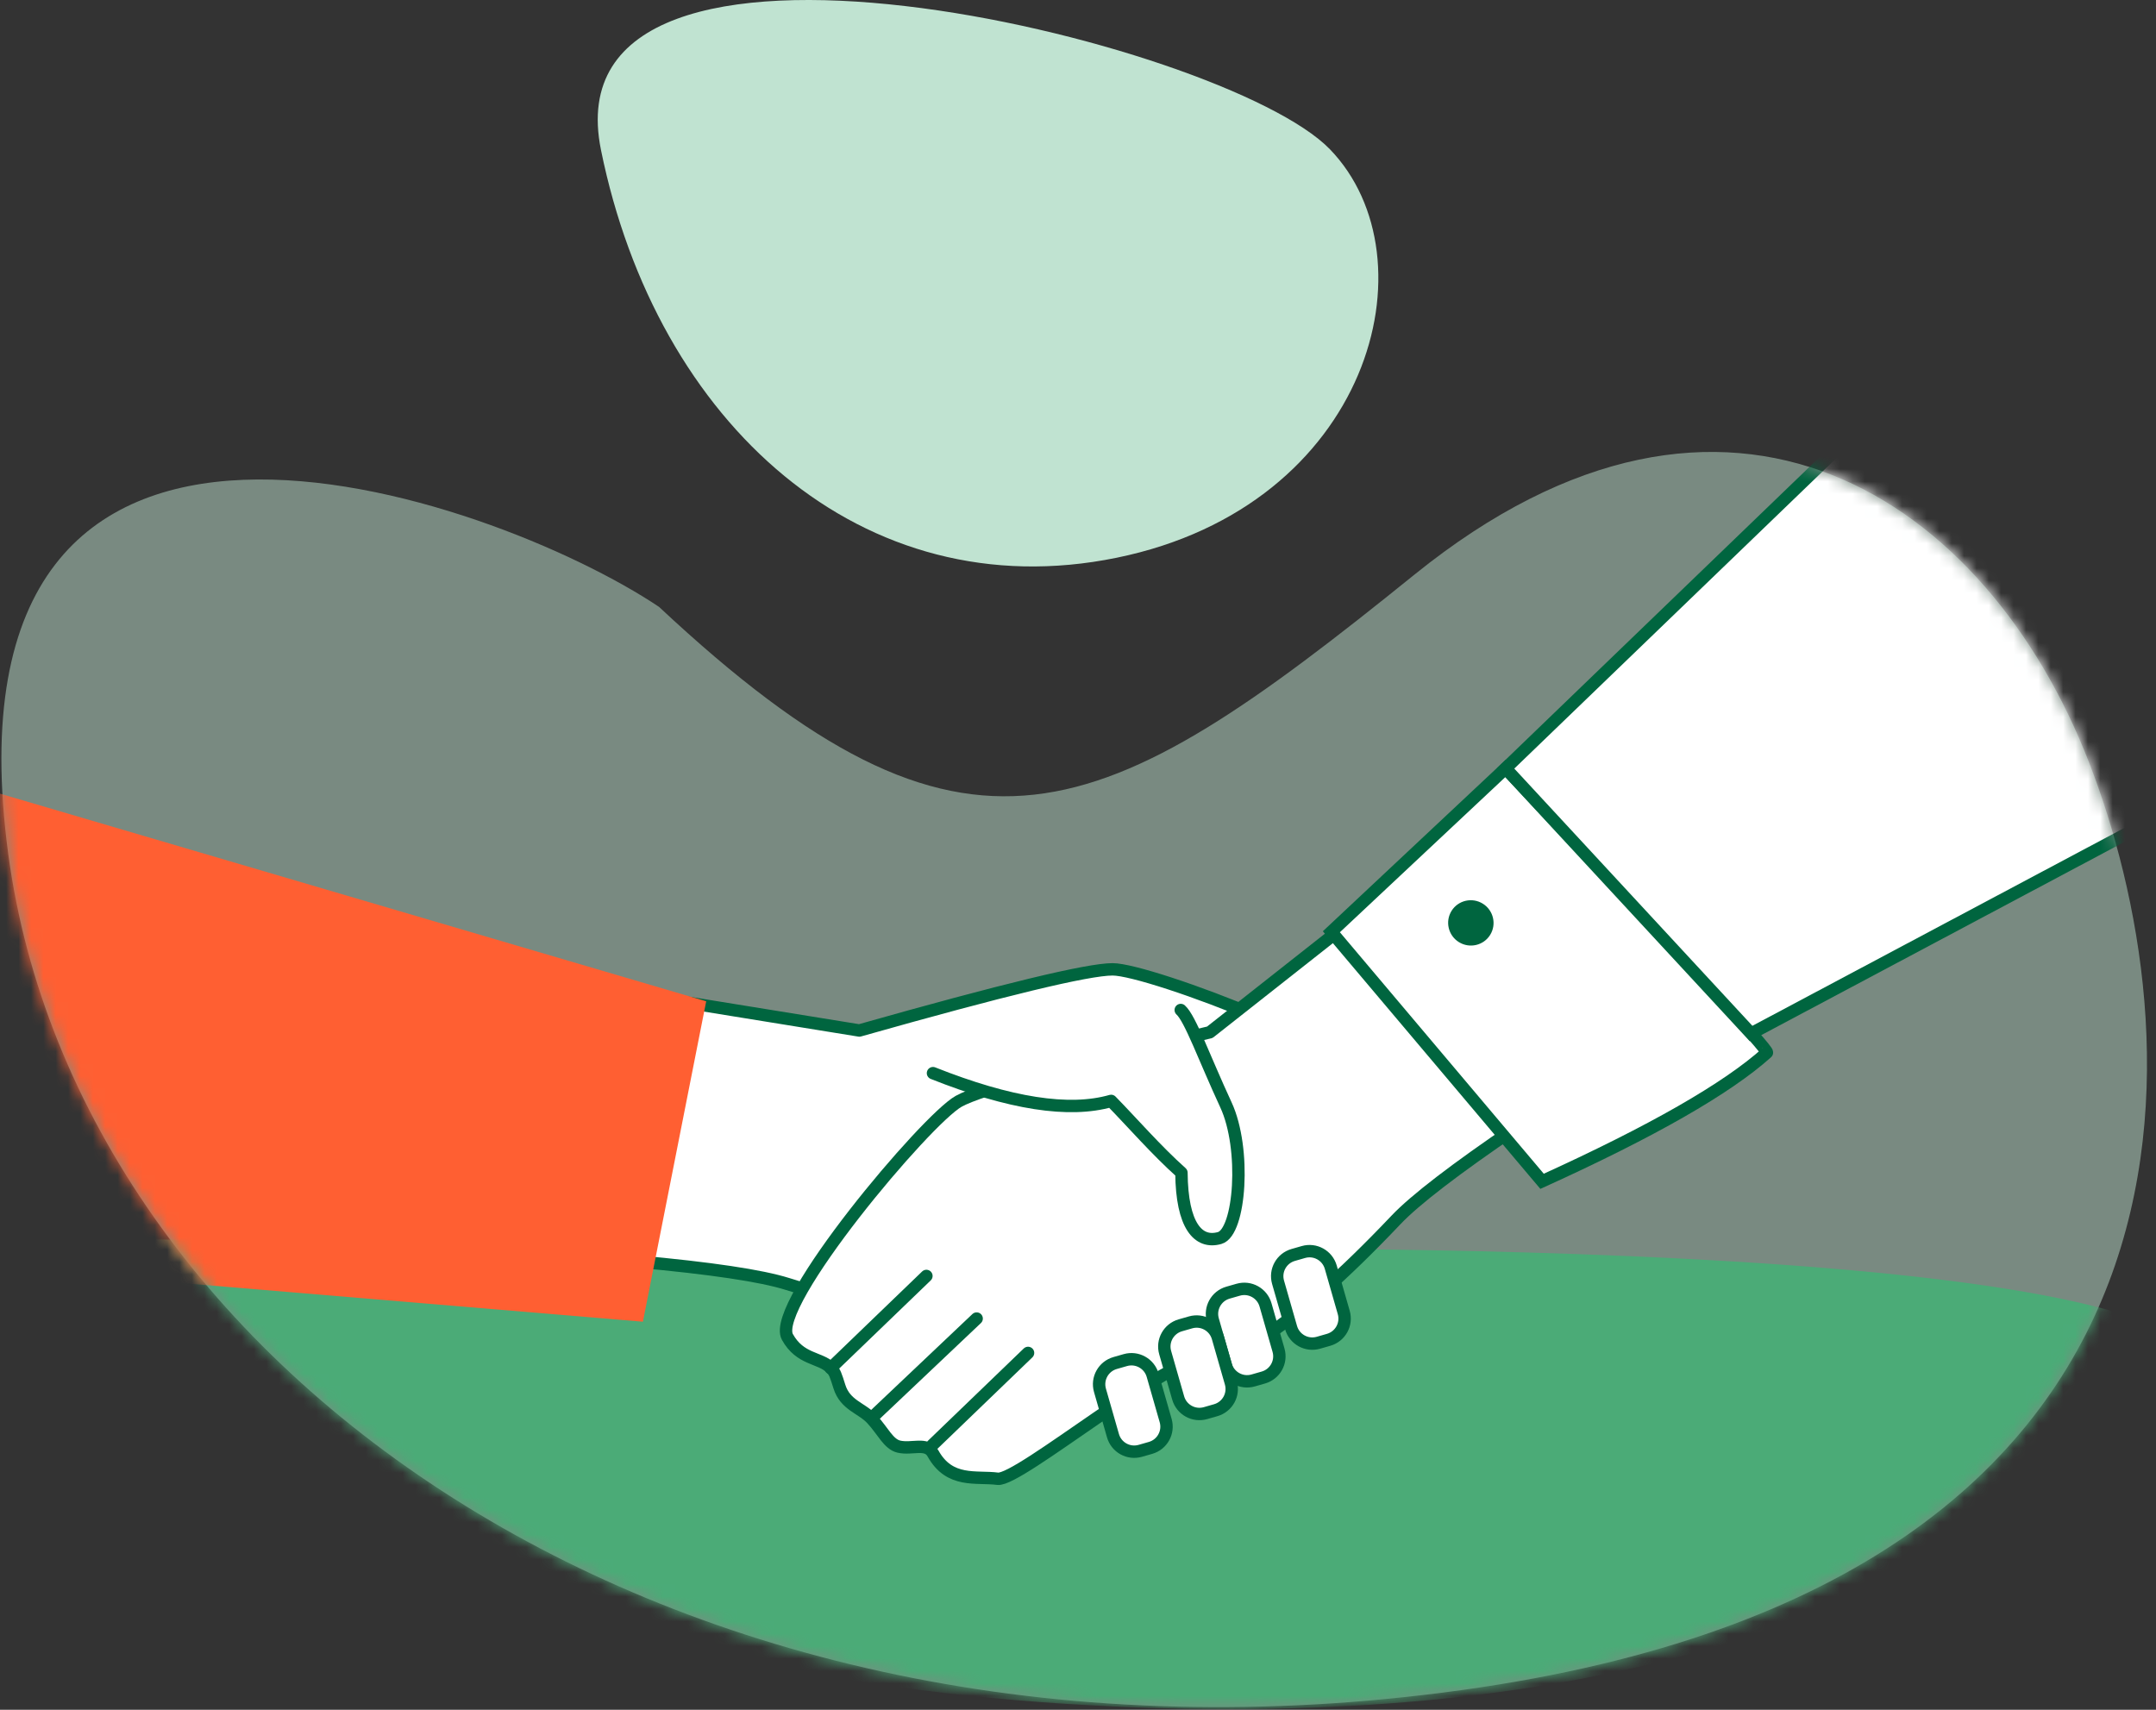 <?xml version="1.0" encoding="UTF-8"?>
<svg xmlns="http://www.w3.org/2000/svg" xmlns:xlink="http://www.w3.org/1999/xlink" width="174px" height="138px" viewBox="0 0 174 138" version="1.1">
  <rect x="0" y="0" width="174" height="138" fill="#333333" stroke="none"/>
  <!-- Generator: sketchtool 62 (101010) - https://sketch.com -->
  <title>A3592693-98C6-4B76-807B-21DD1831D247@1,5x</title>
  <desc>Created with sketchtool.</desc>
  <defs>
    <path d="M0.669,32.589 C-5.391,-12.4 39.797,3.641 53.19,12.625 C78.115,35.939 88.711,30.581 114.146,10.024 C139.582,-10.533 160.368,4.054 168.569,25.109 C176.771,46.163 181.533,91.228 117.978,100.047 C54.422,108.867 6.26,74.099 0.669,32.589 Z" id="path-1"></path>
  </defs>
  <g id="02_Design" stroke="none" stroke-width="1" fill="none" fill-rule="evenodd">
    <g id="Gites_de_france_HPV1" transform="translate(-181, -2933)">
      <g id="Valeurs" transform="translate(133, 2840)">
        <g id="Group" transform="translate(48, 93)">
          <g id="Path-112-Copy-2" transform="translate(0, 36.36)">
            <mask id="mask-2" fill="white">
              <use xlink:href="#path-1"></use>
            </mask>
            <use id="Path-112-Copy" fill-opacity="0.5" fill="#C0E3D1" xlink:href="#path-1"></use>
            <path d="M-3.96,63.477 C55.447,64.197 85.15,64.557 85.15,64.557 C85.15,64.557 167.184,62.69 177.13,72.616 C160.384,91.926 134.47,101.581 99.39,101.581 C79.338,101.581 57.29,98.857 37.649,90.556 C27.836,86.409 13.967,77.383 -3.96,63.477 Z" id="Path-191" fill="#4BAB77" mask="url(#mask-2)"></path>
            <g id="Group-20" mask="url(#mask-2)">
              <g transform="translate(-34.56, -6.723)">
                <path d="M88.595,51.054 L103.913,53.536 C115.538,50.245 122.351,48.6 124.352,48.6 C127.354,48.6 145.694,55.569 145.694,58.5 C145.694,61.43 143.445,61.973 143.445,65.298 C143.445,68.623 140.147,69.413 140.147,72.176 C140.147,74.939 136.902,77.231 135.509,78.259 C134.116,79.287 120.1,76.397 116.826,76.397 C114.228,76.397 110.355,77.84 98.11,73.993 C95.985,73.326 91.927,72.72 85.934,72.176 L88.595,51.054 Z" id="Path-123" stroke="#00653F" stroke-width="1" fill="#FFFFFF" stroke-linecap="round" stroke-linejoin="round"></path>
                <path d="M8.24,48.298 L82.325,31.72 L90.396,56.815 C45.846,76.847 23.571,86.863 23.571,86.863 C23.571,86.863 18.461,74.008 8.24,48.298 Z" id="Path-93" stroke="none" fill="#FF5F32" transform="translate(49.318, 59.292) rotate(29) translate(-49.318, -59.292) "></path>
                <path d="M99.144,55.78 L114.447,58.271 C126.06,54.969 132.866,53.317 134.865,53.317 C137.863,53.317 156.184,60.312 156.184,63.253 C156.184,65.365 154.698,65.941 154.337,67.117 C154.195,67.579 154.267,67.849 154.456,68.785 C154.774,70.354 153.722,71.145 153.427,72.37 C153.121,73.641 153.244,74.776 152.61,75.352 C151.797,76.09 150.465,76.1 150.465,77.168 C150.465,79.941 148.283,80.456 146.891,81.488 C145.499,82.52 129.679,79.417 127.346,81.215 C125.979,82.269 120.881,82.663 108.65,78.802 C106.527,78.132 102.472,77.524 96.486,76.979 L99.144,55.78 Z" id="Path-123" stroke="#00653F" stroke-width="1" fill="#FFFFFF" stroke-linecap="round" stroke-linejoin="round" transform="translate(126.335, 67.626) scale(-1, 1) rotate(29) translate(-126.335, -67.626) "></path>
                <path d="M134.188,53.559 C128.907,57.637 124.506,59.675 120.986,59.675 C119.859,61.761 118.569,64.532 117.128,66.813 C118.274,70.933 117.417,72.728 115.61,72.728 C113.893,72.728 111.565,66.393 112.167,62.534 C112.808,58.422 113.015,55.04 113.563,54.171" id="Path-147" stroke="#00653F" stroke-width="1" fill="#FFFFFF" stroke-linecap="round" stroke-linejoin="round" transform="translate(123.129, 63.144) scale(-1, 1) rotate(16) translate(-123.129, -63.144) "></path>
                <path d="M139.927,71.391 L140.787,71.391 C141.771,71.391 142.569,72.188 142.569,73.173 L142.569,76.981 C142.569,77.965 141.771,78.763 140.787,78.763 L139.927,78.763 C138.943,78.763 138.145,77.965 138.145,76.981 L138.145,73.173 C138.145,72.188 138.943,71.391 139.927,71.391 Z" id="Rectangle" stroke="#00653F" stroke-width="1" fill="#FFFFFF" stroke-linecap="round" stroke-linejoin="round" transform="translate(140.357, 75.077) scale(-1, 1) rotate(16) translate(-140.357, -75.077) "></path>
                <path d="M134.664,74.434 L135.523,74.434 C136.507,74.434 137.305,75.232 137.305,76.216 L137.305,80.024 C137.305,81.008 136.507,81.806 135.523,81.806 L134.664,81.806 C133.679,81.806 132.882,81.008 132.882,80.024 L132.882,76.216 C132.882,75.232 133.679,74.434 134.664,74.434 Z" id="Rectangle" stroke="#00653F" stroke-width="1" fill="#FFFFFF" stroke-linecap="round" stroke-linejoin="round" transform="translate(135.093, 78.12) scale(-1, 1) rotate(16) translate(-135.093, -78.12) "></path>
                <path d="M130.818,77.07 L131.677,77.07 C132.661,77.07 133.459,77.868 133.459,78.852 L133.459,82.661 C133.459,83.645 132.661,84.443 131.677,84.443 L130.818,84.443 C129.833,84.443 129.036,83.645 129.036,82.661 L129.036,78.852 C129.036,77.868 129.833,77.07 130.818,77.07 Z" id="Rectangle" stroke="#00653F" stroke-width="1" fill="#FFFFFF" stroke-linecap="round" stroke-linejoin="round" transform="translate(131.247, 80.757) scale(-1, 1) rotate(16) translate(-131.247, -80.757) "></path>
                <path d="M125.554,80.114 L126.414,80.114 C127.398,80.114 128.196,80.911 128.196,81.896 L128.196,85.704 C128.196,86.688 127.398,87.486 126.414,87.486 L125.554,87.486 C124.57,87.486 123.772,86.688 123.772,85.704 L123.772,81.896 C123.772,80.911 124.57,80.114 125.554,80.114 Z" id="Rectangle" stroke="#00653F" stroke-width="1" fill="#FFFFFF" stroke-linecap="round" stroke-linejoin="round" transform="translate(125.984, 83.8) scale(-1, 1) rotate(16) translate(-125.984, -83.8) "></path>
                <line x1="101.597" y1="80.792" x2="109.326" y2="73.347" id="Path-126" stroke="#00653F" stroke-width="1" fill="#FFFFFF" stroke-linecap="round"></line>
                <line x1="104.94" y1="84.78" x2="113.381" y2="76.786" id="Path-126" stroke="#00653F" stroke-width="1" fill="#FFFFFF" stroke-linecap="round"></line>
                <line x1="109.8" y1="87.005" x2="117.529" y2="79.56" id="Path-126" stroke="#00653F" stroke-width="1" fill="#FFFFFF" stroke-linecap="round"></line>
                <path d="M146.287,37.8 L164.923,32.864 L172.994,57.959 C164.863,63.355 158.721,66.65 154.568,67.844 C154.336,67.911 151.576,57.896 146.287,37.8 Z" id="Path-93" stroke="#00653F" stroke-width="1" fill="#FFFFFF" stroke-linecap="round" transform="translate(159.64, 50.354) scale(-1, 1) rotate(58) translate(-159.64, -50.354) "></path>
                <polygon id="Path-99" stroke="#00653F" stroke-width="1" fill="#FFFFFF" stroke-linecap="round" transform="translate(186.149, 33.195) scale(-1, 1) rotate(58) translate(-186.149, -33.195) " points="201.394 7.254 163.25 16.802 167.9 59.137 209.047 35.396"></polygon>
                <ellipse id="Oval" stroke="none" fill="#00653F" transform="translate(153.265, 44.851) scale(-1, 1) rotate(58) translate(-153.265, -44.851) " cx="153.265" cy="44.851" rx="1.827" ry="1.835"></ellipse>
              </g>
            </g>
          </g>
          <path d="M48.501,12.1 C52.989,34.196 69.616,49.211 90.117,45.017 C110.618,40.822 115.839,20.846 107.33,12.047 C98.82,3.249 44.013,-9.997 48.501,12.1 Z" id="Path-113-Copy" fill="#C0E3D1"></path>
        </g>
      </g>
    </g>
  </g>
</svg>
